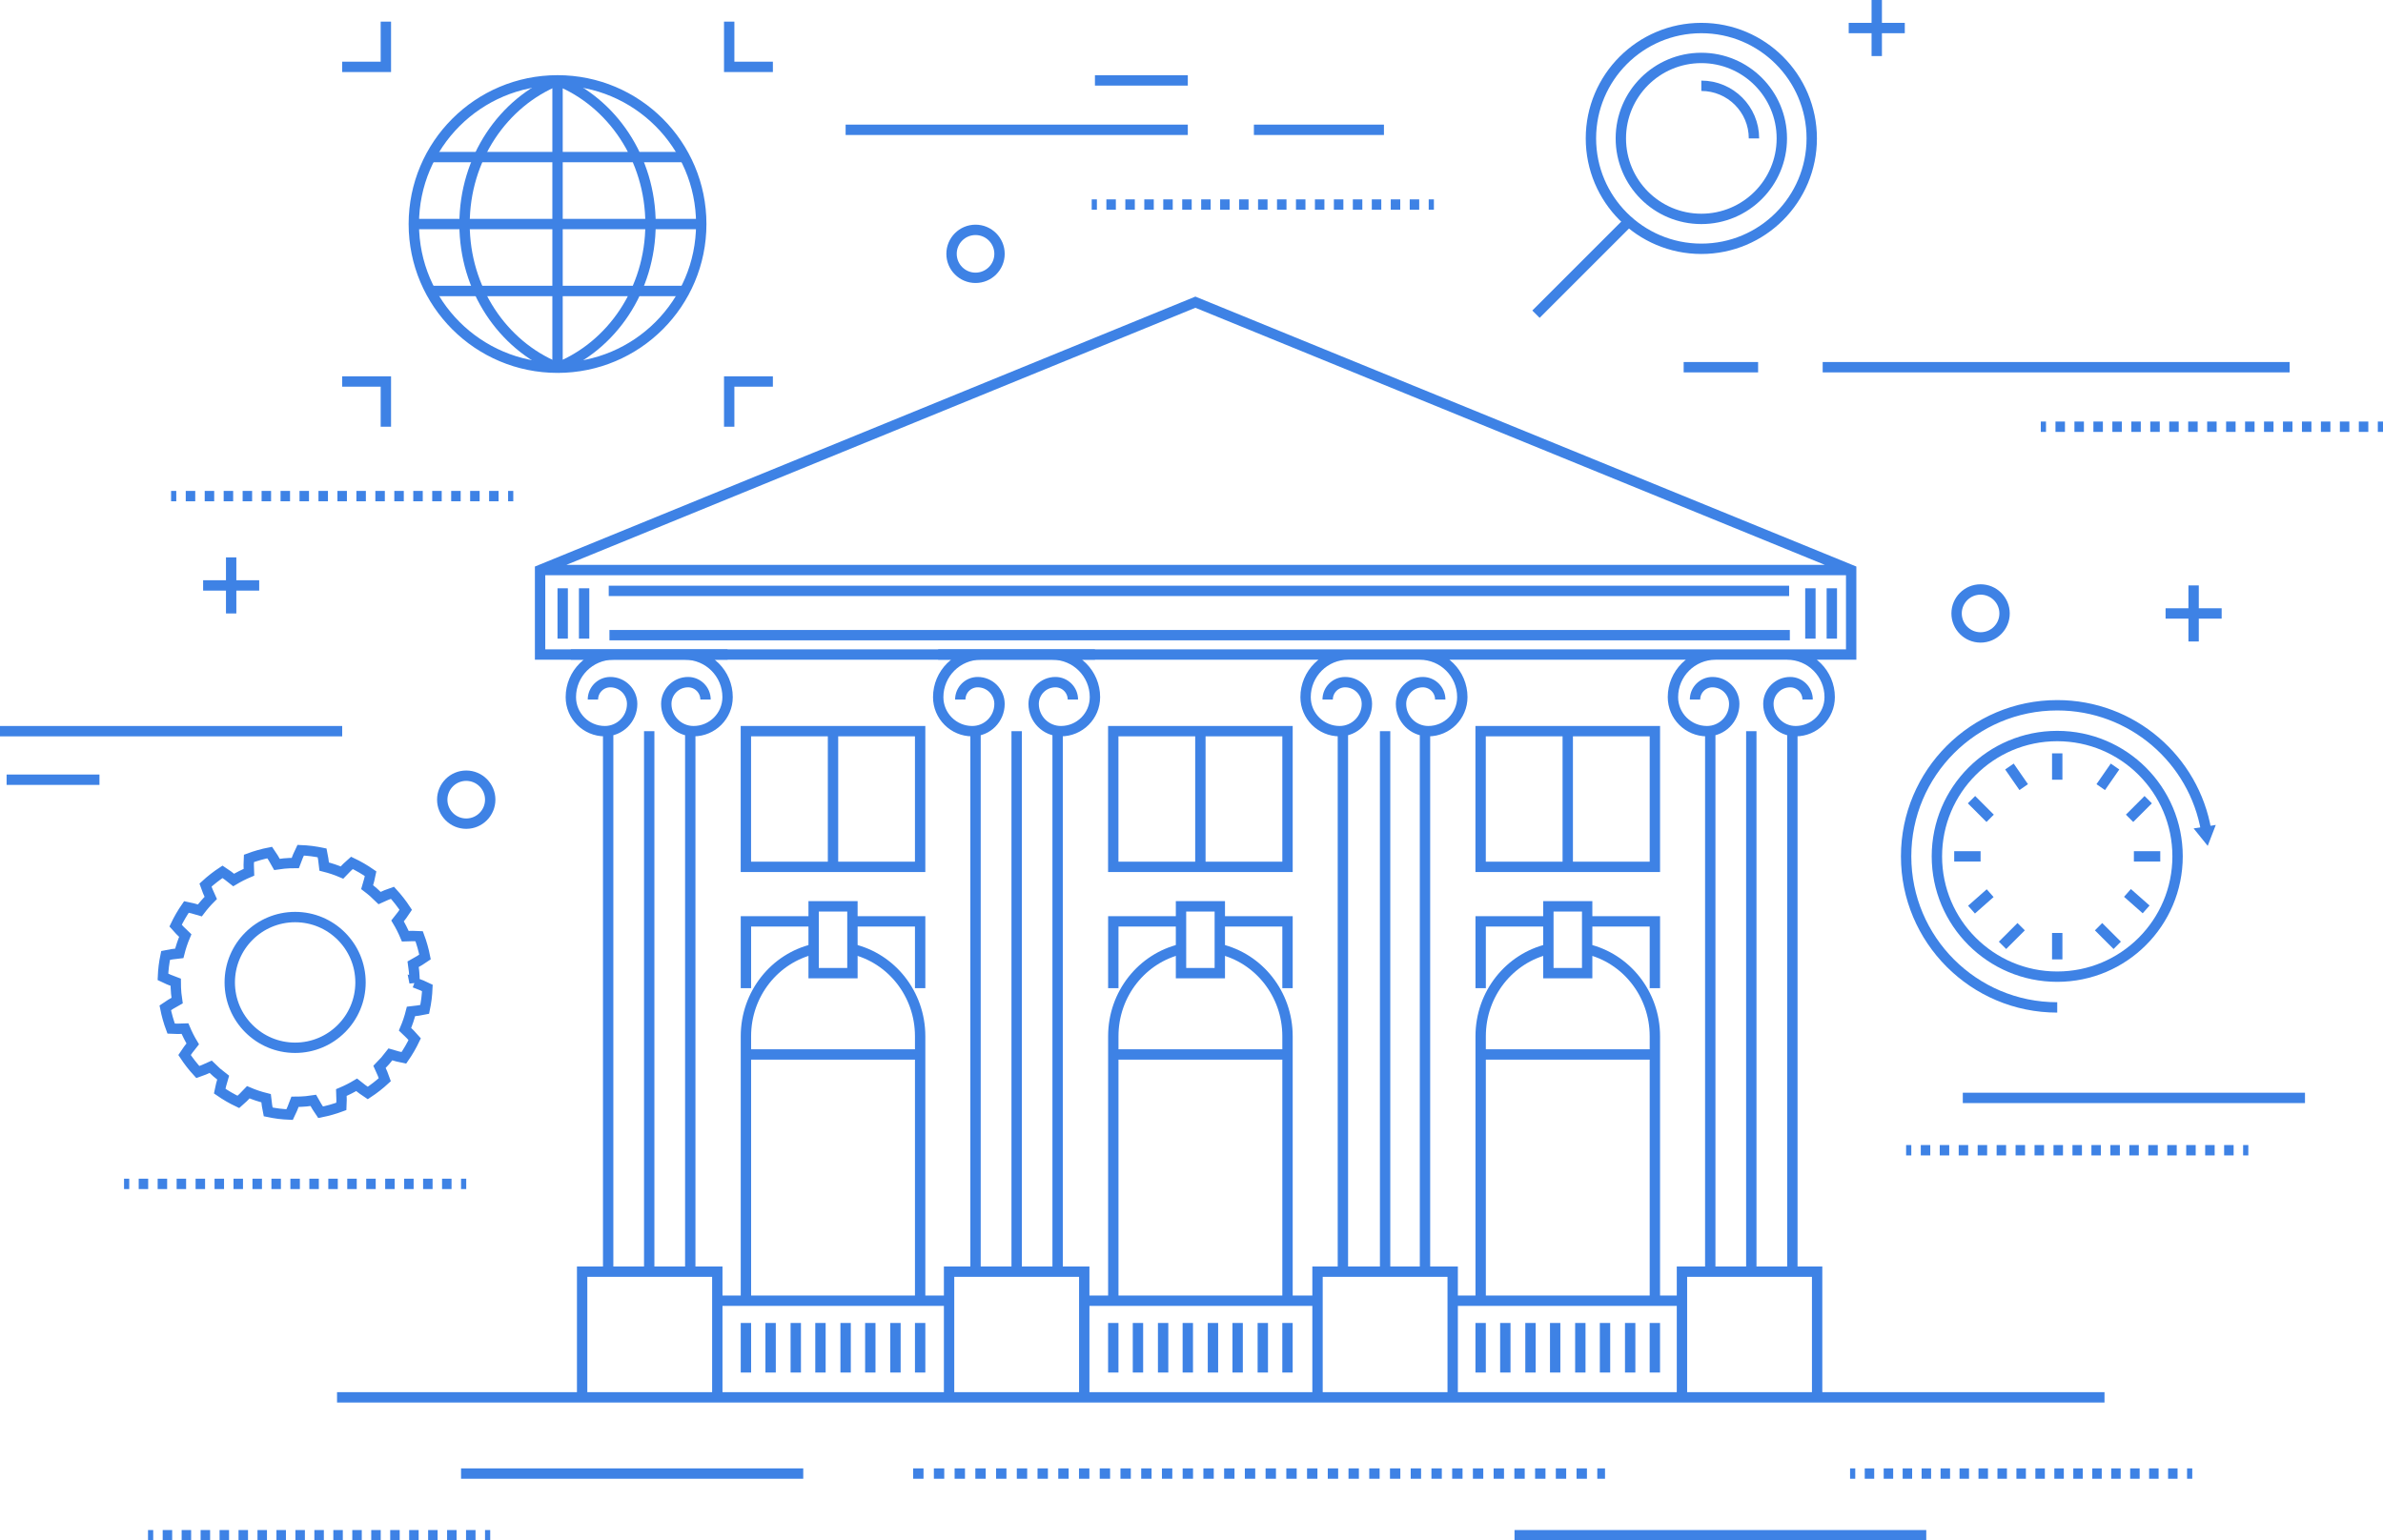 <svg xmlns="http://www.w3.org/2000/svg" width="459.78" height="297.282" viewBox="250.11 123.148 459.78 297.282"><g fill="none" stroke="#3E82E5" stroke-width="2" stroke-miterlimit="10"><path d="M367.45 264.255V368.57M383.29 264.255V368.57M382.277 249.47c4.536 0 8.214 3.677 8.214 8.214 0 3.63-2.94 6.57-6.57 6.57-2.903 0-5.257-2.353-5.257-5.256 0-2.323 1.883-4.205 4.205-4.205 1.857 0 3.364 1.506 3.364 3.364M368.464 249.47c-4.536 0-8.214 3.677-8.214 8.214 0 3.63 2.942 6.57 6.57 6.57 2.903 0 5.258-2.353 5.258-5.256 0-2.323-1.883-4.205-4.205-4.205-1.858 0-3.364 1.506-3.364 3.364M360.25 249.47h30.24M414.58 306.313c7.48 1.746 13.064 8.61 13.064 16.813v51.047M394.03 374.172v-51.047c0-8.202 5.584-15.066 13.064-16.813M414.582 300.958h13.062v12.896M394.03 313.854v-12.896h13.065"/><path d="M407.095 298.06h7.485v12.896h-7.485zM394.022 264.255h33.62v26.187h-33.62zM410.833 290.44v-26.185M438.33 264.255V368.57M454.17 264.255V368.57M453.157 249.47c4.536 0 8.214 3.677 8.214 8.214 0 3.63-2.94 6.57-6.57 6.57-2.903 0-5.257-2.353-5.257-5.256 0-2.323 1.883-4.205 4.205-4.205 1.858 0 3.364 1.506 3.364 3.364M439.344 249.47c-4.536 0-8.214 3.677-8.214 8.214 0 3.63 2.942 6.57 6.57 6.57 2.904 0 5.258-2.353 5.258-5.256 0-2.323-1.883-4.205-4.205-4.205-1.858 0-3.364 1.506-3.364 3.364M431.13 249.47h30.24M485.46 306.313c7.48 1.746 13.064 8.61 13.064 16.813v51.047M464.912 374.172v-51.047c0-8.202 5.583-15.066 13.063-16.813M485.462 300.958h13.063v12.896M464.912 313.854v-12.896h13.064"/><path d="M477.976 298.06h7.485v12.896h-7.484zM464.903 264.255h33.622v26.187h-33.622zM481.714 290.44v-26.185M509.21 264.255V368.57M525.05 264.255V368.57M524.037 249.47c4.536 0 8.214 3.677 8.214 8.214 0 3.63-2.94 6.57-6.57 6.57-2.902 0-5.257-2.353-5.257-5.256 0-2.323 1.883-4.205 4.205-4.205 1.858 0 3.364 1.506 3.364 3.364M510.225 249.47c-4.535 0-8.214 3.677-8.214 8.214 0 3.63 2.943 6.57 6.572 6.57 2.903 0 5.257-2.353 5.257-5.256 0-2.323-1.884-4.205-4.206-4.205-1.857 0-3.363 1.506-3.363 3.364M502.01 249.47h30.24M556.342 306.313c7.48 1.746 13.063 8.61 13.063 16.813v51.047M535.792 374.172v-51.047c0-8.202 5.583-15.066 13.063-16.813M556.342 300.958h13.063v12.896M535.792 313.854v-12.896h13.064M548.856 298.06h7.484v12.896h-7.484zM535.783 264.255h33.622v26.187h-33.622zM552.594 290.44v-26.185M580.09 264.255V368.57M595.932 264.255V368.57M594.918 249.47c4.536 0 8.214 3.677 8.214 8.214 0 3.63-2.94 6.57-6.57 6.57-2.903 0-5.258-2.353-5.258-5.256 0-2.323 1.884-4.205 4.205-4.205 1.857 0 3.363 1.506 3.363 3.364M581.105 249.47c-4.536 0-8.215 3.677-8.215 8.214 0 3.63 2.942 6.57 6.57 6.57 2.904 0 5.258-2.353 5.258-5.256 0-2.323-1.883-4.205-4.205-4.205-1.857 0-3.363 1.506-3.363 3.364M572.89 249.47h30.24M607.278 249.47H354.314v-16.316l126.433-51.688 126.53 51.688zM354.314 233.154h252.964M362.428 368.57h26.08v24.244h-26.08zM433.227 368.57h26.08v24.244h-26.08zM504.315 368.57h26.078v24.244h-26.078zM574.63 368.57h26.08v24.244h-26.08zM388.506 374.172h44.72M388.506 392.813h44.72M459.353 374.172h44.72M459.353 392.813h44.72M530.238 374.172h44.72M530.238 392.813h44.72M394.03 388.032v-9.56M398.794 378.47v9.562M403.648 388.032v-9.56M408.41 378.47v9.562M413.265 388.032v-9.56M418.028 378.47v9.562M422.882 388.032v-9.56M427.644 378.47v9.562M464.907 388.032v-9.56M469.67 378.47v9.562M474.524 388.032v-9.56M479.287 378.47v9.562M484.14 388.032v-9.56M488.903 378.47v9.562M493.757 388.032v-9.56M498.52 378.47v9.562M535.787 388.032v-9.56M540.55 378.47v9.562M545.404 388.032v-9.56M550.167 378.47v9.562M555.02 388.032v-9.56M559.784 378.47v9.562M564.638 388.032v-9.56M569.4 378.47v9.562M394.022 326.65h33.622M464.907 326.65h33.622M535.787 326.65h33.622M656.158 392.813h-341.02M375.37 264.255V368.57M446.266 264.255V368.57M517.354 264.255V368.57M588.01 264.255V368.57M367.696 245.724h227.75M367.56 237.18h227.748"/><g><path d="M362.81 236.68v9.715M358.676 236.68v9.715"/></g><g><path d="M603.545 236.68v9.715M599.41 236.68v9.715"/></g></g><g fill="none" stroke="#3E82E5" stroke-width="2" stroke-miterlimit="10"><circle cx="357.682" cy="166.384" r="27.729"/><path d="M357.698 138.656c-10.492 4.222-17.957 15.044-17.957 27.728 0 12.587 7.352 23.34 17.718 27.63"/><path d="M357.52 194.17c10.568-4.18 18.103-15.043 18.103-27.786 0-12.673-7.45-23.487-17.928-27.716M332.975 153.464h49.244M329.97 166.384h55.44M332.975 179.303h49.244M357.682 138.655v55.458"/></g><g fill="none" stroke="#3E82E5" stroke-width="2" stroke-miterlimit="10"><circle cx="647.036" cy="288.413" r="23.219"/><path d="M647.036 268.534v5.09M647.036 303.203v5.09M627.157 288.413h5.09M661.826 288.413h5.09M664.59 277.475l-3.597 3.598M640.076 301.99l-3.597 3.598M630.496 277.475l3.598 3.598M655.01 301.99l3.6 3.598M637.813 271.078l2.756 3.976M658.188 271.078l-2.757 3.976M630.496 298.697l3.598-3.18M664.188 298.652l-3.6-3.18M675.78 283.503c-2.334-13.765-14.315-24.246-28.744-24.246-16.103 0-29.156 13.054-29.156 29.156 0 16.103 13.053 29.155 29.156 29.155"/></g><path fill="#3E82E5" d="M677.626 282.352l-1.555 4.04-2.72-3.37"/><path fill="none" stroke="#3E82E5" stroke-width="2" stroke-miterlimit="10" d="M413.265 148.198h66.022M339.067 407.528h66.022"/><path fill="none" stroke="#3E82E5" stroke-width="2" stroke-miterlimit="10" stroke-dasharray="2,2,2,2,2,2" d="M426.294 407.528h133.49"/><path fill="none" stroke="#3E82E5" stroke-width="2" stroke-miterlimit="10" d="M542.324 419.43h79.442M492.04 148.198h25.09M250.11 264.255h66.022M461.37 138.667h17.917M251.384 273.623H269.3M601.78 194.014h90.1M574.96 194.014h14.363M628.815 335.03h66.022"/><g fill="none" stroke="#3E82E5" stroke-width="2" stroke-miterlimit="10"><path d="M617.88 345.13h1"/><path stroke-dasharray="1.829,1.829,1.829,1.829" d="M620.71 345.13h6.4"/><path stroke-dasharray="1.829,1.829,1.829,1.829,1.829,1.829" d="M628.026 345.13h53.96"/><path d="M682.902 345.13h1"/></g><g fill="none" stroke="#3E82E5" stroke-width="2" stroke-miterlimit="10"><path d="M283.12 218.89h1"/><path stroke-dasharray="1.829,1.829,1.829,1.829" d="M285.95 218.89h6.403"/><path stroke-dasharray="1.829,1.829,1.829,1.829,1.829,1.829" d="M293.267 218.89h53.96"/><path d="M348.143 218.89h1"/></g><g fill="none" stroke="#3E82E5" stroke-width="2" stroke-miterlimit="10"><path d="M460.746 162.625h1"/><path stroke-dasharray="1.829,1.829,1.829,1.829" d="M463.576 162.625h6.402"/><path stroke-dasharray="1.829,1.829,1.829,1.829,1.829,1.829" d="M470.892 162.625h53.962"/><path d="M525.768 162.625h1"/></g><g fill="none" stroke="#3E82E5" stroke-width="2" stroke-miterlimit="10"><path d="M278.67 419.43h1"/><path stroke-dasharray="1.829,1.829,1.829,1.829" d="M281.5 419.43h6.402"/><path stroke-dasharray="1.829,1.829,1.829,1.829,1.829,1.829" d="M288.817 419.43h53.96"/><path d="M343.693 419.43h1"/></g><g fill="none" stroke="#3E82E5" stroke-width="2" stroke-miterlimit="10"><path d="M274.043 351.622h1"/><path stroke-dasharray="1.829,1.829,1.829,1.829" d="M276.872 351.622h6.402"/><path stroke-dasharray="1.829,1.829,1.829,1.829,1.829,1.829" d="M284.19 351.622h53.96"/><path d="M339.065 351.622h1"/></g><g fill="none" stroke="#3E82E5" stroke-width="2" stroke-miterlimit="10"><path d="M643.868 205.5h1"/><path stroke-dasharray="1.829,1.829,1.829,1.829" d="M646.697 205.5h6.402"/><path stroke-dasharray="1.829,1.829,1.829,1.829,1.829,1.829" d="M654.014 205.5h53.96"/><path d="M708.89 205.5h1"/></g><g fill="none" stroke="#3E82E5" stroke-width="2" stroke-miterlimit="10"><path d="M607.066 407.528h1"/><path stroke-dasharray="1.829,1.829,1.829,1.829" d="M609.895 407.528h6.402"/><path stroke-dasharray="1.829,1.829,1.829,1.829,1.829,1.829" d="M617.212 407.528h53.96"/><path d="M672.087 407.528h1"/></g><g fill="none" stroke="#3E82E5" stroke-width="2" stroke-miterlimit="10"><path d="M324.56 127.323v8.73h-8.428M390.803 127.323v8.73h8.428M390.803 205.5v-8.728h8.428M324.56 205.5v-8.728h-8.428"/></g><g fill="none" stroke="#3E82E5" stroke-width="2" stroke-miterlimit="10"><path d="M673.35 236.127v10.82M678.76 241.537h-10.82"/></g><g fill="none" stroke="#3E82E5" stroke-width="2" stroke-miterlimit="10"><path d="M294.71 230.717v10.82M300.12 236.127H289.3"/></g><g fill="none" stroke="#3E82E5" stroke-width="2" stroke-miterlimit="10"><path d="M612.213 123.148v10.82M617.624 128.558h-10.82"/></g><g fill="none" stroke="#3E82E5" stroke-width="2" stroke-miterlimit="10"><circle cx="578.368" cy="149.86" r="21.302"/><circle cx="578.368" cy="149.86" r="15.531"/><path d="M564.345 165.902l-17.88 17.88M588.524 149.86c0-5.61-4.548-10.157-10.157-10.157"/></g><circle fill="none" stroke="#3E82E5" stroke-width="2" stroke-miterlimit="10" cx="438.331" cy="172.136" r="4.628"/><circle fill="none" stroke="#3E82E5" stroke-width="2" stroke-miterlimit="10" cx="340.065" cy="277.475" r="4.628"/><circle fill="none" stroke="#3E82E5" stroke-width="2" stroke-miterlimit="10" cx="632.246" cy="241.537" r="4.628"/><g fill="none" stroke="#3E82E5" stroke-width="2" stroke-miterlimit="10"><path d="M330.094 312.768c0-.713-.028-1.433-.096-2.156-.043-.463-.104-.92-.172-1.373.88-.486 1.65-.955 2.288-1.4-.27-1.378-.65-2.72-1.136-4.017-.773-.047-1.672-.045-2.67 0-.43-1.02-.928-2.004-1.49-2.942.624-.773 1.16-1.496 1.58-2.145-.767-1.168-1.625-2.268-2.57-3.295-.733.248-1.567.596-2.473 1.016-.754-.753-1.557-1.453-2.405-2.096.292-.957.52-1.832.667-2.592-1.138-.79-2.343-1.492-3.612-2.094-.586.504-1.23 1.14-1.915 1.865-1.102-.472-2.248-.855-3.425-1.15-.105-.993-.24-1.882-.4-2.64-.678-.14-1.363-.262-2.063-.35-.7-.086-1.394-.137-2.084-.166-.344.695-.69 1.524-1.036 2.466-.713 0-1.433.028-2.158.097-.462.043-.92.102-1.372.172-.485-.882-.955-1.65-1.4-2.288-1.378.27-2.72.65-4.017 1.135-.046.774-.045 1.672.002 2.673-1.022.43-2.005.927-2.943 1.49-.775-.626-1.497-1.163-2.146-1.58-1.166.766-2.267 1.624-3.293 2.57.25.73.596 1.564 1.015 2.472-.753.752-1.453 1.557-2.095 2.406-.958-.293-1.832-.52-2.593-.668-.79 1.137-1.49 2.344-2.094 3.612.505.586 1.138 1.23 1.866 1.914-.47 1.103-.854 2.25-1.15 3.427-.994.105-1.88.238-2.64.4-.14.678-.26 1.363-.348 2.063-.087.698-.137 1.395-.166 2.086.697.344 1.525.688 2.466 1.035 0 .713.03 1.432.096 2.158.043.463.103.92.172 1.372-.88.485-1.65.954-2.287 1.4.27 1.378.65 2.72 1.136 4.018.774.046 1.67.045 2.672 0 .428 1.02.927 2.004 1.49 2.94-.625.776-1.162 1.498-1.58 2.146.766 1.168 1.625 2.27 2.57 3.296.732-.25 1.566-.595 2.472-1.016.753.753 1.556 1.452 2.406 2.095-.292.957-.52 1.832-.667 2.594 1.137.79 2.343 1.49 3.612 2.09.587-.5 1.23-1.137 1.914-1.864 1.103.472 2.248.854 3.426 1.148.106.996.24 1.883.4 2.64.68.143 1.364.265 2.063.352.7.086 1.394.136 2.086.165.344-.696.69-1.524 1.036-2.465.714 0 1.433-.028 2.157-.095.462-.043.918-.104 1.37-.174.486.88.955 1.65 1.4 2.29 1.38-.272 2.72-.65 4.02-1.137.045-.775.043-1.673-.002-2.672 1.02-.43 2.005-.928 2.94-1.49.777.624 1.5 1.16 2.147 1.58 1.166-.768 2.267-1.626 3.295-2.572-.25-.73-.597-1.563-1.017-2.47.753-.754 1.454-1.558 2.097-2.407.956.292 1.832.52 2.592.667.79-1.137 1.49-2.344 2.093-3.61-.505-.587-1.137-1.232-1.865-1.915.472-1.104.854-2.25 1.15-3.428.994-.104 1.88-.238 2.64-.4.14-.678.263-1.363.35-2.063.087-.696.136-1.393.166-2.083-.702-.347-1.53-.693-2.472-1.04z"/><circle cx="307.054" cy="312.742" r="12.614"/></g></svg>